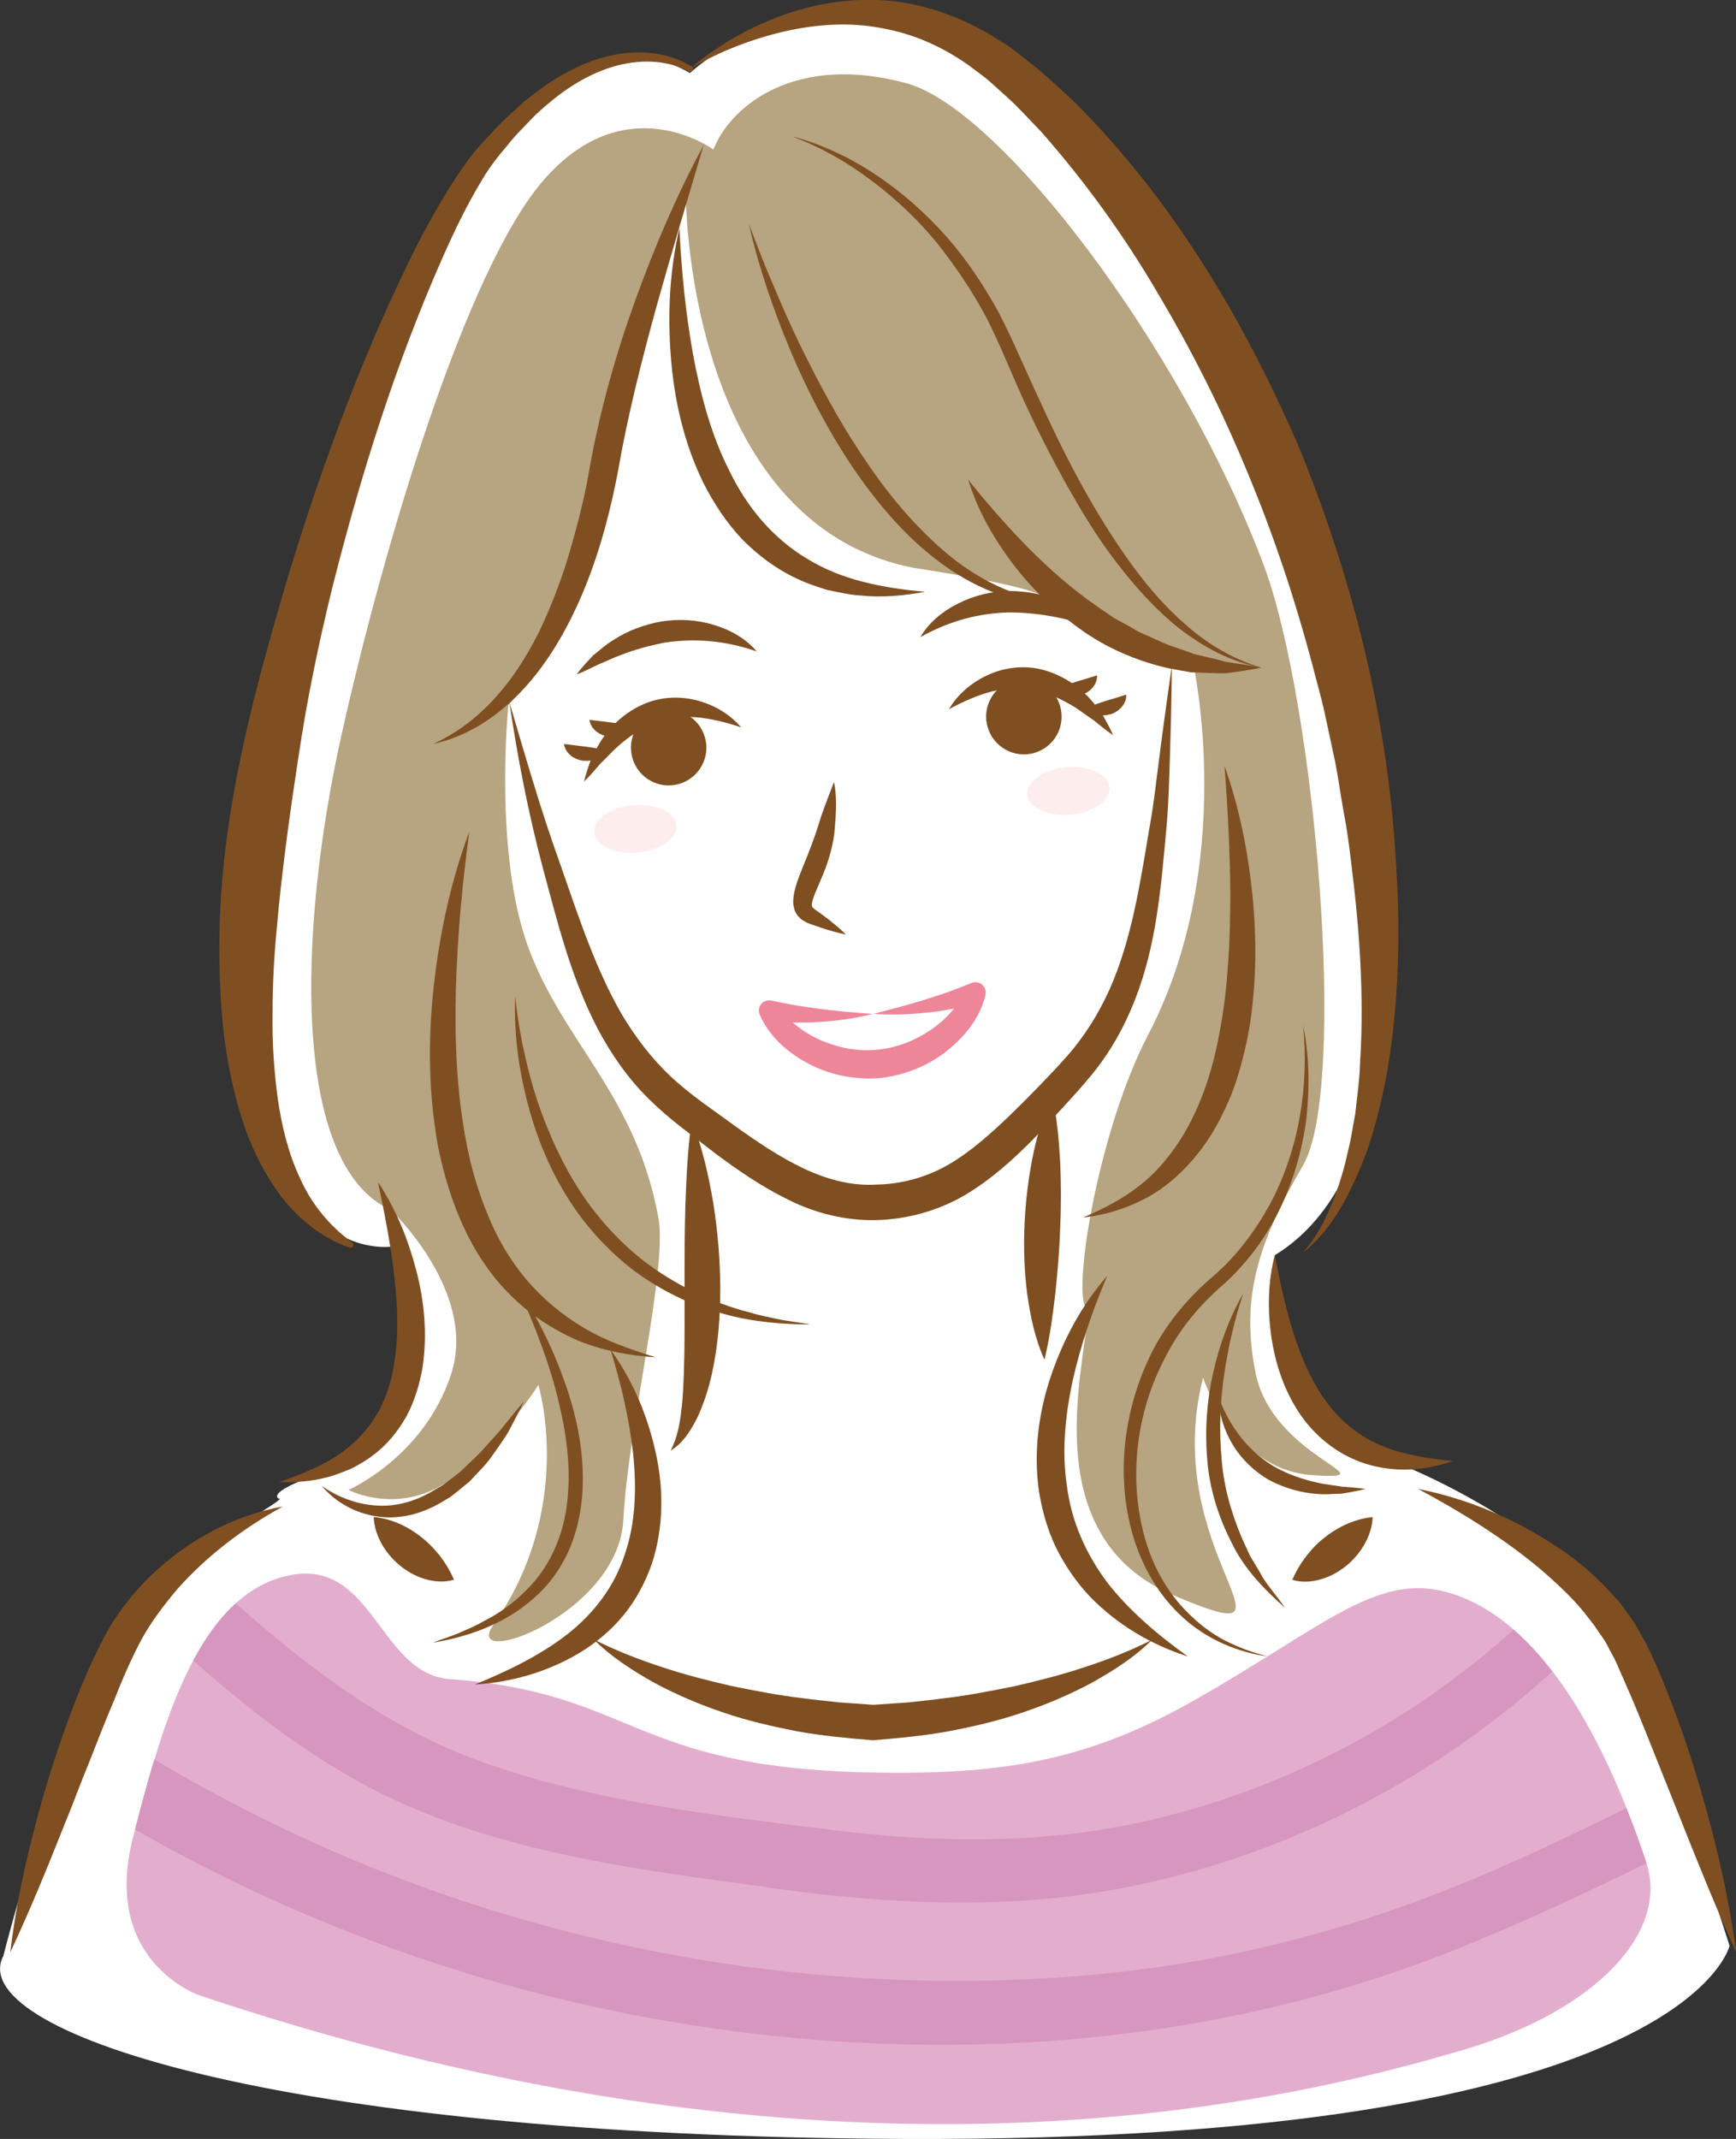 <?xml version="1.0" encoding="UTF-8"?>
<svg id="_レイヤー_2" data-name="レイヤー 2" xmlns="http://www.w3.org/2000/svg" viewBox="0 0 121.4 149.56">
  <rect x="0" y="0" width="121.4" height="149.56" fill="#333333" stroke="none"/>
  <defs>
    <style>
      .cls-1 {
        fill: #e3aece;
      }

      .cls-2 {
        fill: #fff;
      }

      .cls-3 {
        fill: #b7a480;
      }

      .cls-4 {
        fill: #7f4f21;
      }

      .cls-5 {
        fill: #d796c0;
      }

      .cls-6 {
        fill: #fdeeed;
      }

      .cls-7 {
        fill: #ee869a;
      }
    </style>
  </defs>
  <g id="_レイヤー_1-2" data-name="レイヤー 1">
    <g>
      <path class="cls-2" d="M.24,136.74s6.29-24.93,12.35-27.96c6.06-3.03,6.99-3.96,6.99-3.96,0,0-.93-.23,1.17-1.16s10.25-2.33,6.99-16.54c0,0-11.18,2.56-10.25-22.83.93-25.4,16.08-67.81,30.76-59.18,0,0,14.62-13.95,30.76,8.85,14.68,20.74,25.63,64.31,10.15,73.8,0,0-.83,11.48,8.49,14.51,0,0,13.28,5.13,16.31,13.28,3.03,8.16,6.99,20.5,6.99,20.5,0,0-3.03,13.75-57.79,13.51-44.51-.19-65.71-7.69-62.91-12.82Z"/>
      <g>
        <path class="cls-6" d="M77.59,55.05c.08.91-1.14,1.77-2.73,1.91-1.59.14-2.94-.49-3.02-1.4-.08-.91,1.14-1.77,2.73-1.91,1.59-.14,2.94.49,3.02,1.4Z"/>
        <path class="cls-6" d="M47.3,57.7c.08.91-1.14,1.77-2.73,1.91-1.59.14-2.94-.49-3.02-1.4s1.14-1.77,2.73-1.91c1.59-.14,2.94.49,3.02,1.4Z"/>
        <g>
          <path class="cls-3" d="M49.88,10.45s-6.12-4.49-11.88,2.16c-5.4,6.22-11.18,25.51-14.16,38.97-2.97,13.46-3.5,29.88,3.5,33.03,0,0,6.12,5.77,4.19,11.53-1.92,5.77-7.16,8.04-7.16,8.04,0,0,3.67,1.92,7.34-.87,3.67-2.8,5.94-6.47,5.94-6.47,0,0,2.62,8.56-3.15,16.78-2.26,3.21,8.74-.7,9.09-7.34.35-6.64,3.11-17.54,2.45-21.15-1.57-8.56-6.64-12.23-9.09-18.87-2.45-6.64-1.4-16.95-1.4-16.95,0,0,4.02-4.54,6.64-16.95,2.62-12.41,5.77-18.7,5.77-18.7,0,0,0,22.89,15.9,26.04,0,0,6.4.95,8.56,1.75,2.16.79,6.64,4.72,11.01,4.89,0,0,3.15,13.98-3.15,26.04-3.38,6.47-5.24,17.48-4.37,19.05s-4.54,15.55,6.12,20.1c10.22,4.36-1.05-2.8,2.1-15.2,0,0,2.1,6.47,7.69,6.82s-2.82-1.16-4.02-7.16c-1.05-5.24.17-9.09,3.32-14.5,3.15-5.42.88-32.44-2.8-42.12-5.77-15.2-18.37-31.76-24.93-33.55-7.69-2.1-12.29,1.51-13.51,4.66Z"/>
          <g>
            <path class="cls-1" d="M13.99,139.54s-6.99-2.33-4.66-11.18c1.9-7.21,4.32-16.7,10.72-18.17,6.06-1.4,6.41,6.86,11.42,7.22,12.82.93,12.59,6.13,29.13,6.52,9.79.23,15.7-.92,23.07-5.13,9.79-5.59,13.18-9.46,18.87-6.99,6.99,3.03,10.95,13.51,12.58,18.41,1.63,4.89-3.54,10.34-12.58,13.05-13.98,4.19-44.74,10.95-88.54-3.73Z"/>
            <g>
              <path class="cls-5" d="M113.74,126.43c-3.53,1.74-7.09,3.44-10.72,4.96-8.44,3.54-17.25,5.82-26.37,6.67-16.52,1.53-33.37-.86-48.87-6.78-5.89-2.25-11.57-5.03-16.99-8.26-.5,1.66-.94,3.32-1.35,4.9,11.8,6.77,24.84,11.4,38.27,13.58,18.09,2.94,36.96,1.66,54.06-5.17,4.54-1.82,8.98-3.89,13.37-6.05,0-.02,0-.04-.02-.06-.35-1.05-.81-2.36-1.38-3.78Z"/>
              <path class="cls-5" d="M53.63,131.98c8.41,1.16,16.7,1.64,25.07,0,7.25-1.41,14.28-4.21,20.56-8.09,3.31-2.05,6.42-4.4,9.3-7.01-.83-1.08-1.74-2.07-2.72-2.93-7.07,6.41-15.74,11-25.08,13.24-7.44,1.78-14.97,1.71-22.53.77-8.19-1.02-16.69-1.97-24.51-4.76-6.56-2.34-12.08-6.51-17.23-11.09-1.16,1.05-2.14,2.42-2.98,4,4.47,3.95,9.23,7.59,14.69,10.02,8.01,3.57,16.82,4.65,25.43,5.83Z"/>
            </g>
          </g>
        </g>
      </g>
      <g>
        <g>
          <path class="cls-4" d="M74.24,50.15c-.02,1.46-1.23,2.62-2.68,2.6s-2.62-1.23-2.6-2.68c.02-1.46,1.23-2.62,2.68-2.6,1.46.02,2.62,1.23,2.6,2.68Z"/>
          <path class="cls-4" d="M44.17,52.78c.28,1.43,1.66,2.37,3.09,2.09,1.43-.28,2.37-1.66,2.09-3.09-.28-1.43-1.66-2.37-3.09-2.09-1.43.28-2.37,1.66-2.09,3.09Z"/>
        </g>
        <g>
          <g>
            <g>
              <path class="cls-4" d="M66.36,49.59c.59-1.01,1.52-1.82,2.63-2.35,1.1-.53,2.42-.73,3.67-.47,1.24.27,2.35.91,3.22,1.74.44.41.79.89,1.15,1.35.29.51.59,1.02.81,1.55-.49-.33-.92-.69-1.35-1.04-.46-.31-.89-.64-1.34-.93-.91-.55-1.83-.97-2.79-1.19-.96-.21-1.96-.14-2.97.09-1.01.26-2.01.7-3.03,1.25Z"/>
              <path class="cls-4" d="M73.89,48.21c.58-.3,1.01-.42,1.42-.56.43-.12.77-.23,1.41-.43.03.67-.53,1.21-1.12,1.38-.6.16-1.25.08-1.71-.4Z"/>
              <path class="cls-4" d="M75.93,49.56c.58-.3,1.01-.42,1.42-.56.43-.12.77-.23,1.41-.43.03.67-.53,1.21-1.12,1.38-.6.16-1.25.08-1.71-.4Z"/>
            </g>
            <path class="cls-4" d="M64.36,44.55c.6-1.03,1.57-1.82,2.66-2.36,1.08-.55,2.31-.84,3.54-.87,1.22.01,2.44.23,3.55.7.56.2,1.07.53,1.58.81.48.34.95.71,1.38,1.11-.59-.11-1.13-.29-1.67-.43-.56-.11-1.08-.28-1.62-.37-1.07-.21-2.13-.31-3.19-.32-2.11.05-4.17.58-6.21,1.72Z"/>
          </g>
          <path class="cls-4" d="M58.32,54.66c.23,1.1.14,2.18.06,3.25-.08,1.1-.41,2.21-.81,3.2l-.6,1.42c-.18.46-.24.77-.17.87,0,.05.1.1.14.16l.33.23.65.48c.42.34.84.68,1.23,1.07-.55-.1-1.06-.26-1.58-.42l-.76-.26c-.13-.04-.25-.09-.37-.14-.16-.1-.33-.15-.49-.32-.17-.14-.29-.34-.38-.55-.06-.21-.11-.43-.1-.61,0-.38.08-.68.15-.97.16-.56.37-1.05.56-1.54.4-.97.75-1.87,1.06-2.86.3-1.02.71-2,1.09-3.02Z"/>
          <g>
            <g>
              <path class="cls-4" d="M51.83,50.86c-1.1-.37-2.16-.63-3.2-.71-1.04-.06-2.03.05-2.94.43-.91.38-1.75.95-2.54,1.66-.39.36-.75.76-1.16,1.15-.36.42-.72.85-1.15,1.26.13-.56.33-1.11.53-1.67.28-.51.54-1.05.9-1.53.71-.97,1.69-1.79,2.87-2.27,1.18-.48,2.52-.51,3.7-.18,1.18.33,2.23.97,2.99,1.86Z"/>
              <path class="cls-4" d="M44.18,50.81c-.37.56-1,.75-1.62.69-.61-.07-1.25-.5-1.34-1.17.66.08,1.02.13,1.46.18.43.06.88.11,1.5.3Z"/>
              <path class="cls-4" d="M42.4,52.5c-.37.56-1,.75-1.62.69-.61-.07-1.25-.5-1.34-1.17.66.08,1.02.13,1.46.18.43.06.88.11,1.5.3Z"/>
            </g>
            <path class="cls-4" d="M52.92,45.55c-2.21-.77-4.34-.93-6.42-.62-1.03.2-2.06.47-3.08.87-.52.18-1.01.44-1.53.64-.51.24-1.01.51-1.57.72.35-.47.75-.91,1.16-1.33.46-.36.9-.78,1.42-1.08,1-.66,2.17-1.08,3.37-1.3,1.21-.18,2.47-.12,3.63.24,1.16.34,2.25.95,3.02,1.86Z"/>
          </g>
          <path class="cls-4" d="M81.95,46.48c-.02,1.95-.06,3.91-.12,5.87-.06,1.96-.1,3.93-.29,5.87-.36,3.88-.67,7.88-2.18,11.71-.74,1.9-1.77,3.73-3.09,5.31-.67.81-1.31,1.51-1.98,2.24-.66.73-1.34,1.45-2.03,2.17-1.4,1.42-2.92,2.8-4.76,3.9-1.84,1.09-4.02,1.7-6.15,1.76-2.16.07-4.36-.48-6.22-1.42-1.88-.92-3.54-2.07-5.12-3.25l-2.34-1.8c-.78-.6-1.58-1.29-2.31-2.01-1.47-1.45-2.66-3.17-3.6-4.97-1.88-3.63-2.8-7.49-3.82-11.25-1-3.8-1.75-7.65-2.32-11.52,1.11,3.75,2.18,7.51,3.5,11.17,1.29,3.68,2.48,7.41,4.36,10.66.96,1.61,2.08,3.08,3.42,4.35.68.63,1.38,1.19,2.16,1.77l2.35,1.7c3.12,2.23,6.35,4.3,9.88,4.09,1.78-.04,3.47-.5,5.01-1.38,1.54-.89,2.94-2.14,4.32-3.46,1.35-1.32,2.77-2.76,4-4.14,1.22-1.39,2.2-2.96,2.97-4.66,1.52-3.41,2.12-7.28,2.76-11.12.36-1.92.55-3.86.81-5.79.25-1.93.52-3.87.8-5.81Z"/>
          <path class="cls-4" d="M47.51,15.91c.14,2.99.43,5.92.94,8.79.53,2.86,1.26,5.67,2.54,8.19,1.22,2.54,3.04,4.74,5.44,6.17,2.39,1.49,5.3,2.06,8.27,2.32-1.47.27-2.99.42-4.52.26-.77-.04-1.52-.23-2.29-.38-.75-.23-1.49-.47-2.2-.82-1.43-.66-2.72-1.64-3.83-2.77-1.08-1.16-1.95-2.49-2.66-3.88-1.38-2.81-2.06-5.86-2.29-8.88-.23-3.02-.08-6.06.61-8.99Z"/>
          <path class="cls-4" d="M49.21,10.13c-1.13,3.81-2.26,7.58-3.32,11.37-1.04,3.8-2,7.57-2.67,11.43-.75,3.94-1.89,7.87-3.88,11.43-.99,1.77-2.22,3.44-3.74,4.82-1.52,1.36-3.34,2.42-5.29,2.83,3.65-1.67,6.02-4.91,7.64-8.36.79-1.75,1.47-3.56,1.99-5.42.54-1.85,1-3.74,1.32-5.66.72-3.93,1.8-7.8,3.15-11.53,1.35-3.74,2.91-7.4,4.8-10.9Z"/>
          <path class="cls-4" d="M52.4,15.73c.54,1.43,1.08,2.86,1.7,4.26.59,1.41,1.2,2.8,1.87,4.17,1.34,2.73,2.77,5.41,4.47,7.91,1.67,2.51,3.62,4.85,5.93,6.76,2.31,1.9,5.15,3.2,8.21,3.41-1.53.11-3.09-.14-4.57-.62-1.47-.51-2.86-1.26-4.12-2.18-2.53-1.84-4.56-4.26-6.29-6.81-1.72-2.57-3.15-5.32-4.34-8.15-1.18-2.84-2.19-5.75-2.87-8.74Z"/>
          <path class="cls-4" d="M55.54,9.57c4.13,1.14,7.78,3.76,10.64,6.97,1.43,1.62,2.63,3.43,3.67,5.33,1,1.93,1.81,3.9,2.71,5.81,1.74,3.86,3.68,7.65,6.09,11.11,1.2,1.73,2.54,3.37,4.12,4.76,1.55,1.41,3.39,2.53,5.44,3.13-2.11-.38-4.06-1.43-5.76-2.75-1.69-1.35-3.13-2.97-4.43-4.68-1.32-1.71-2.42-3.55-3.47-5.42-1.04-1.87-2.01-3.78-2.91-5.72-.89-1.95-1.67-3.94-2.61-5.8-.97-1.86-2.15-3.6-3.45-5.25-1.32-1.63-2.86-3.09-4.54-4.36-1.68-1.28-3.52-2.36-5.52-3.11Z"/>
          <path class="cls-4" d="M48.14,4.98c-1.74-.92-3.89-.82-5.72-.17-1.86.65-3.5,1.85-4.95,3.2-.69.72-1.41,1.41-2.03,2.21-.66.77-1.25,1.53-1.75,2.39-1.03,1.7-1.91,3.53-2.73,5.38-3.28,7.42-5.74,15.23-7.72,23.1-.97,3.94-1.79,7.92-2.38,11.92-.61,3.99-1.16,7.97-1.51,11.95-.19,1.99-.29,3.97-.29,5.95-.03,1.98.1,3.94.36,5.88.28,1.93.73,3.83,1.55,5.57.78,1.77,2.01,3.31,3.66,4.52.09.06.11.19.05.28-.05.07-.15.1-.23.08-2-.69-3.79-2.15-5.05-3.94-1.27-1.79-2.15-3.83-2.73-5.9-1.2-4.17-1.4-8.46-1.31-12.66.23-8.46,2.46-16.56,4.8-24.49,2.42-7.92,5.28-15.69,9.01-23.12.96-1.84,1.97-3.66,3.18-5.4.59-.88,1.32-1.7,2.04-2.45.69-.79,1.5-1.47,2.27-2.18,1.63-1.33,3.45-2.51,5.52-3.09,2.05-.55,4.35-.51,6.2.65.09.06.12.18.06.27-.06.09-.17.12-.26.07l-.03-.02Z"/>
          <path class="cls-4" d="M48.26,4.81c1.82-1.57,3.96-2.81,6.27-3.67,2.3-.86,4.83-1.29,7.38-1.11,2.55.19,5.04,1.06,7.26,2.35.54.34,1.11.66,1.62,1.03l1.47,1.16c.98.77,1.86,1.64,2.78,2.47,7.03,6.97,12.08,15.56,15.92,24.52,1.83,4.53,3.34,9.19,4.48,13.94,1.12,4.75,1.87,9.6,2.16,14.46.33,4.85.26,9.77-.53,14.6-.42,2.41-.99,4.81-1.93,7.08-.94,2.23-2.14,4.5-4.07,5.98.82-.88,1.4-1.93,1.87-3,.48-1.08.85-2.19,1.14-3.33.13-.58.28-1.14.39-1.72l.31-1.73c.12-1.17.3-2.33.33-3.51.3-4.69-.04-9.4-.63-14.08-.14-1.17-.29-2.34-.52-3.49-.21-1.16-.36-2.32-.59-3.48l-.74-3.45c-.25-1.15-.59-2.28-.87-3.41-1.21-4.54-2.69-9-4.5-13.33-1.78-4.34-3.89-8.54-6.28-12.56-2.36-4.04-5.11-7.85-8.18-11.33-.8-.82-1.58-1.7-2.43-2.46l-1.28-1.15c-.44-.36-.89-.67-1.33-1.01-1.81-1.29-3.87-2.22-6.09-2.61-2.21-.43-4.55-.29-6.82.23-2.27.53-4.52,1.38-6.58,2.61Z"/>
          <path class="cls-4" d="M32.82,58.15c-.5,3.67-.83,7.32-.94,10.96-.09,3.63.05,7.26.73,10.77.33,1.75.83,3.46,1.51,5.08.65,1.63,1.55,3.15,2.67,4.49,1.13,1.33,2.49,2.48,4.03,3.39,1.54.93,3.27,1.51,5.04,2.07-1.84-.12-3.71-.46-5.48-1.19-1.74-.76-3.38-1.84-4.74-3.22-2.78-2.77-4.22-6.54-4.99-10.24-.69-3.75-.73-7.54-.32-11.26.41-3.71,1.19-7.38,2.49-10.85Z"/>
          <path class="cls-4" d="M85.62,53.53c1.04,2.9,1.64,5.94,1.96,9.01.31,3.08.29,6.21-.21,9.32-.28,1.55-.66,3.09-1.22,4.58-.6,1.47-1.34,2.92-2.35,4.18-.99,1.26-2.21,2.37-3.61,3.13-1.4.75-2.92,1.22-4.45,1.38,1.42-.6,2.76-1.29,3.91-2.2,1.17-.89,2.1-2.02,2.88-3.22,1.55-2.43,2.4-5.28,2.87-8.18.27-1.45.4-2.93.5-4.42.11-1.49.12-2.98.14-4.49-.02-3.01-.18-6.03-.41-9.09Z"/>
          <path class="cls-4" d="M36.03,69.64c.14,1.42.37,2.83.69,4.21.31,1.38.7,2.75,1.19,4.07.99,2.63,2.28,5.17,4.08,7.3.89,1.07,1.88,2.05,2.98,2.91,1.1.86,2.3,1.57,3.55,2.21,1.27.58,2.58,1.11,3.96,1.44.68.22,1.38.33,2.07.49.7.13,1.41.21,2.12.34-1.43,0-2.87-.1-4.29-.34-1.43-.23-2.81-.7-4.17-1.21-1.35-.56-2.62-1.3-3.81-2.16-1.17-.89-2.23-1.91-3.17-3.03-1.88-2.26-3.2-4.92-4.04-7.69-.83-2.77-1.28-5.66-1.16-8.53Z"/>
          <path class="cls-4" d="M26.46,82.69c1.23,1.87,2.08,3.96,2.65,6.14.57,2.18.79,4.51.43,6.84-.21,1.16-.55,2.32-1.13,3.39-.6,1.05-1.39,2.02-2.36,2.72-.47.37-1,.66-1.52.93-.55.21-1.08.45-1.64.58-1.11.3-2.25.38-3.36.34,2.1-.73,4.1-1.59,5.5-3.03,1.42-1.4,2.24-3.24,2.53-5.25.34-2,.25-4.12,0-6.23-.25-2.12-.66-4.25-1.12-6.43Z"/>
          <path class="cls-4" d="M36.14,89.95c1.46,2.13,2.59,4.48,3.44,6.94.85,2.46,1.34,5.09,1.13,7.75-.12,1.32-.42,2.65-.98,3.88-.56,1.22-1.37,2.34-2.38,3.21-2,1.8-4.55,2.71-7.08,3.13.6-.24,1.22-.42,1.81-.67.58-.27,1.18-.49,1.72-.82,1.13-.56,2.15-1.32,3.02-2.2,1.78-1.74,2.71-4.15,2.89-6.61.22-2.48-.22-5-.87-7.45-.33-1.23-.74-2.44-1.2-3.63-.44-1.2-.96-2.37-1.51-3.54Z"/>
          <path class="cls-4" d="M42.71,94.39c1.5,2.07,2.53,4.48,3.11,7.03.59,2.54.62,5.3-.23,7.91-.45,1.29-1.1,2.52-1.96,3.58-.87,1.06-1.92,1.94-3.05,2.63-2.28,1.38-4.84,2.09-7.38,2.25,2.36-.97,4.6-2.06,6.49-3.53,1.87-1.47,3.3-3.37,4-5.57.76-2.18.83-4.61.59-7.02-.27-2.42-.83-4.85-1.58-7.28Z"/>
          <path class="cls-4" d="M91.11,71.62c.46,2.14.48,4.37.25,6.57-.28,2.19-.9,4.36-1.87,6.36-.96,2.01-2.34,3.84-4.01,5.33-1.64,1.43-2.99,3.06-3.96,4.97-2.01,3.74-2.61,8.27-1.54,12.39.53,2.06,1.55,4.01,3.08,5.52.75.76,1.61,1.43,2.57,1.93.96.5,1.99.87,3.05,1.14-2.16-.3-4.29-1.21-5.95-2.72-1.67-1.5-2.83-3.52-3.48-5.66-1.28-4.32-.66-9.08,1.39-13.07,1.04-1.99,2.56-3.76,4.23-5.17,1.62-1.4,2.91-3.14,3.94-5.01,2.02-3.78,2.75-8.24,2.31-12.58Z"/>
          <path class="cls-4" d="M77.43,89.21c-1.04,2.43-1.87,4.88-2.42,7.35-.53,2.47-.77,4.99-.39,7.4.31,2.43,1.32,4.69,2.8,6.68,1.53,1.96,3.49,3.64,5.64,5.18-2.52-.8-4.9-2.19-6.83-4.17-.95-1-1.74-2.16-2.37-3.41-.61-1.26-.99-2.63-1.21-4-.39-2.77,0-5.57.87-8.11.88-2.55,2.17-4.94,3.92-6.93Z"/>
          <path class="cls-4" d="M89.15,87.75c.35,1.86.74,3.64,1.27,5.36.53,1.7,1.23,3.32,2.18,4.7.97,1.37,2.22,2.48,3.77,3.17,1.55.7,3.35.99,5.23,1.18-1.78.63-3.8.82-5.75.29-1.96-.51-3.74-1.83-4.89-3.5-1.16-1.68-1.78-3.6-2.06-5.51-.27-1.91-.23-3.85.25-5.69Z"/>
          <path class="cls-4" d="M67.69,33.52c1.36,1.71,2.76,3.3,4.23,4.8,1.48,1.48,3.04,2.86,4.73,4.03l1.27.87c.45.25.9.48,1.34.74.43.29.92.45,1.38.67.47.21.93.45,1.42.59.49.17.98.33,1.47.52l1.52.36c.26.06.51.14.77.2l.79.11c.53.08,1.06.17,1.61.27-.53.11-1.07.2-1.62.28l-.82.11c-.28.02-.55,0-.83,0l-1.67-.06c-.55-.09-1.1-.2-1.65-.3-2.18-.51-4.3-1.42-6.12-2.74-1.82-1.31-3.44-2.88-4.76-4.65-1.32-1.77-2.42-3.71-3.05-5.81Z"/>
          <path class="cls-4" d="M48.36,78.32c.75,1.89,1.19,3.84,1.52,5.8.31,1.96.48,3.95.49,5.95,0,2-.15,4.01-.59,6.01-.22,1-.54,1.98-.96,2.93-.45.92-1.03,1.89-1.92,2.42.46-.91.63-1.82.74-2.77.13-.94.15-1.89.19-2.84.06-1.9.04-3.82.04-5.75,0-1.93,0-3.87.06-5.82.07-1.96.16-3.92.44-5.93Z"/>
          <path class="cls-4" d="M73.57,76.57c.35,1.59.48,3.14.57,4.69.07,1.54.07,3.08,0,4.6-.05,1.53-.18,3.05-.34,4.58-.18,1.53-.38,3.05-.76,4.64-.67-1.49-.99-3.06-1.21-4.62-.2-1.56-.25-3.13-.19-4.69.06-1.56.24-3.11.53-4.65.31-1.54.7-3.06,1.39-4.55Z"/>
          <path class="cls-4" d="M80.6,114.62c-1.23,1.25-2.73,2.19-4.26,3.05-1.55.83-3.18,1.52-4.85,2.08-1.67.57-3.39.97-5.12,1.3-1.73.32-3.49.48-5.24.63-.04,0-.1,0-.14,0-1.75-.14-3.51-.31-5.24-.62-1.73-.34-3.45-.73-5.12-1.3-1.67-.56-3.3-1.25-4.85-2.08-1.53-.86-3.03-1.81-4.26-3.05,1.55.79,3.14,1.4,4.75,1.93,1.61.54,3.24.95,4.88,1.33,1.65.33,3.3.66,4.97.85.83.12,1.67.19,2.5.29l2.51.18h-.14l2.51-.17c.83-.1,1.67-.17,2.5-.29,1.67-.19,3.32-.52,4.97-.85,1.64-.38,3.28-.79,4.88-1.33,1.61-.52,3.2-1.14,4.75-1.93Z"/>
          <path class="cls-4" d="M19.78,105.34c-2.81,1.54-5.31,3.46-7.33,5.72-.98,1.15-1.89,2.35-2.6,3.66-.68,1.29-1.31,2.74-1.88,4.19-.61,1.44-1.19,2.91-1.76,4.38-.61,1.46-1.14,2.95-1.75,4.41-1.17,2.95-2.37,5.89-3.74,8.81.37-3.2,1.06-6.33,1.89-9.42.83-3.09,1.84-6.14,3.05-9.13.64-1.48,1.28-2.95,2.16-4.44.92-1.42,2-2.74,3.26-3.84,2.49-2.22,5.52-3.77,8.7-4.34Z"/>
          <path class="cls-4" d="M26.13,106.07c.78.08,1.39.29,1.94.54.55.26,1.03.57,1.47.93.44.35.83.76,1.2,1.22.36.47.69.98,1.01,1.7-.76.22-1.47.12-2.1-.07-.63-.2-1.19-.52-1.68-.92-.49-.4-.9-.88-1.23-1.43-.32-.56-.57-1.19-.61-1.98Z"/>
          <path class="cls-4" d="M99.17,104.11c3.43.68,6.73,2.06,9.71,4.05,1.5.98,2.88,2.17,4.09,3.57.33.33.59.71.86,1.09.27.38.55.75.76,1.17.22.41.47.83.67,1.23l.56,1.2c1.38,3.23,2.52,6.53,3.44,9.88.93,3.35,1.7,6.74,2.15,10.2-1.45-3.18-2.73-6.38-4-9.58l-1.91-4.78c-.63-1.59-1.27-3.17-1.96-4.72l-.51-1.16c-.17-.38-.37-.7-.55-1.06-.16-.36-.4-.68-.63-1.01-.22-.33-.44-.66-.7-.97-.96-1.3-2.18-2.42-3.44-3.51-2.56-2.14-5.47-3.96-8.54-5.6Z"/>
          <path class="cls-4" d="M95.99,106.07c-.03.79-.29,1.42-.61,1.98-.33.55-.74,1.03-1.23,1.43-.49.4-1.05.72-1.68.92-.63.19-1.34.29-2.1.07.32-.73.65-1.23,1.01-1.7.36-.46.75-.87,1.2-1.22.44-.36.92-.67,1.47-.93.56-.25,1.16-.46,1.94-.54Z"/>
          <path class="cls-4" d="M22.46,103.87c1.22.87,2.64,1.36,4.03,1.41,1.4.06,2.77-.39,3.96-1.14l.46-.26c.15-.1.28-.22.43-.32l.85-.65c.51-.51,1.06-.98,1.56-1.52.47-.56,1-1.08,1.46-1.66.47-.57.92-1.17,1.42-1.73-.31.68-.68,1.34-1.02,2.01-.37.66-.83,1.26-1.26,1.88-.44.62-1.01,1.14-1.52,1.71l-.9.73c-.15.12-.3.25-.46.36l-.51.3c-1.32.81-2.95,1.29-4.54,1.05-1.58-.21-3.01-1.03-3.96-2.19Z"/>
          <path class="cls-4" d="M86.95,90.43c-.64,1.87-1.06,3.79-1.35,5.71-.27,1.92-.35,3.86-.18,5.77.13,1.92.65,3.78,1.39,5.55l.6,1.32.75,1.25c.22.44.52.82.82,1.21.3.38.6.78.89,1.19-1.47-1.3-2.91-2.78-3.77-4.62-.92-1.79-1.53-3.78-1.68-5.79-.17-2.02-.03-4.05.41-6,.43-1.95,1.12-3.85,2.11-5.57Z"/>
          <path class="cls-4" d="M85.24,97.76c.8,2.11,2.17,3.83,3.99,4.86.92.5,1.92.84,2.98,1.07.53.12,1.07.16,1.62.26.55.04,1.1.08,1.67.16-.55.14-1.11.24-1.67.33-.57.01-1.15.08-1.72.02-1.16-.08-2.31-.42-3.36-.97-1.03-.6-1.92-1.44-2.53-2.45-.61-1-.98-2.14-.98-3.28Z"/>
        </g>
        <path class="cls-7" d="M61.07,70.89c-1.19.3-2.41.48-3.65.56-.62.05-1.24.05-1.86.05-.62,0-1.25-.03-1.87-.1l.78-1.04c.64,1.04,1.78,1.88,2.98,2.4,1.22.52,2.54.77,3.84.64,1.3-.1,2.56-.58,3.67-1.3,1.1-.72,2.07-1.74,2.52-2.88l.95.9c-.6.17-1.21.32-1.82.42-.61.11-1.22.22-1.84.27-1.23.13-2.46.17-3.69.08,1.19-.3,2.36-.61,3.51-.96.57-.19,1.14-.36,1.7-.56.56-.21,1.11-.42,1.66-.64.37-.15.78.03.93.4.06.15.07.3.03.44v.05c-.45,1.72-1.58,3.01-2.87,4-1.31.99-2.91,1.59-4.57,1.77-1.66.11-3.34-.2-4.81-.95-1.45-.75-2.78-1.83-3.51-3.44l-.02-.05c-.16-.36,0-.78.36-.94.14-.06.3-.08.44-.05.58.12,1.16.24,1.74.34.59.1,1.18.17,1.77.26,1.19.15,2.4.25,3.62.34Z"/>
      </g>
    </g>
  </g>
</svg>